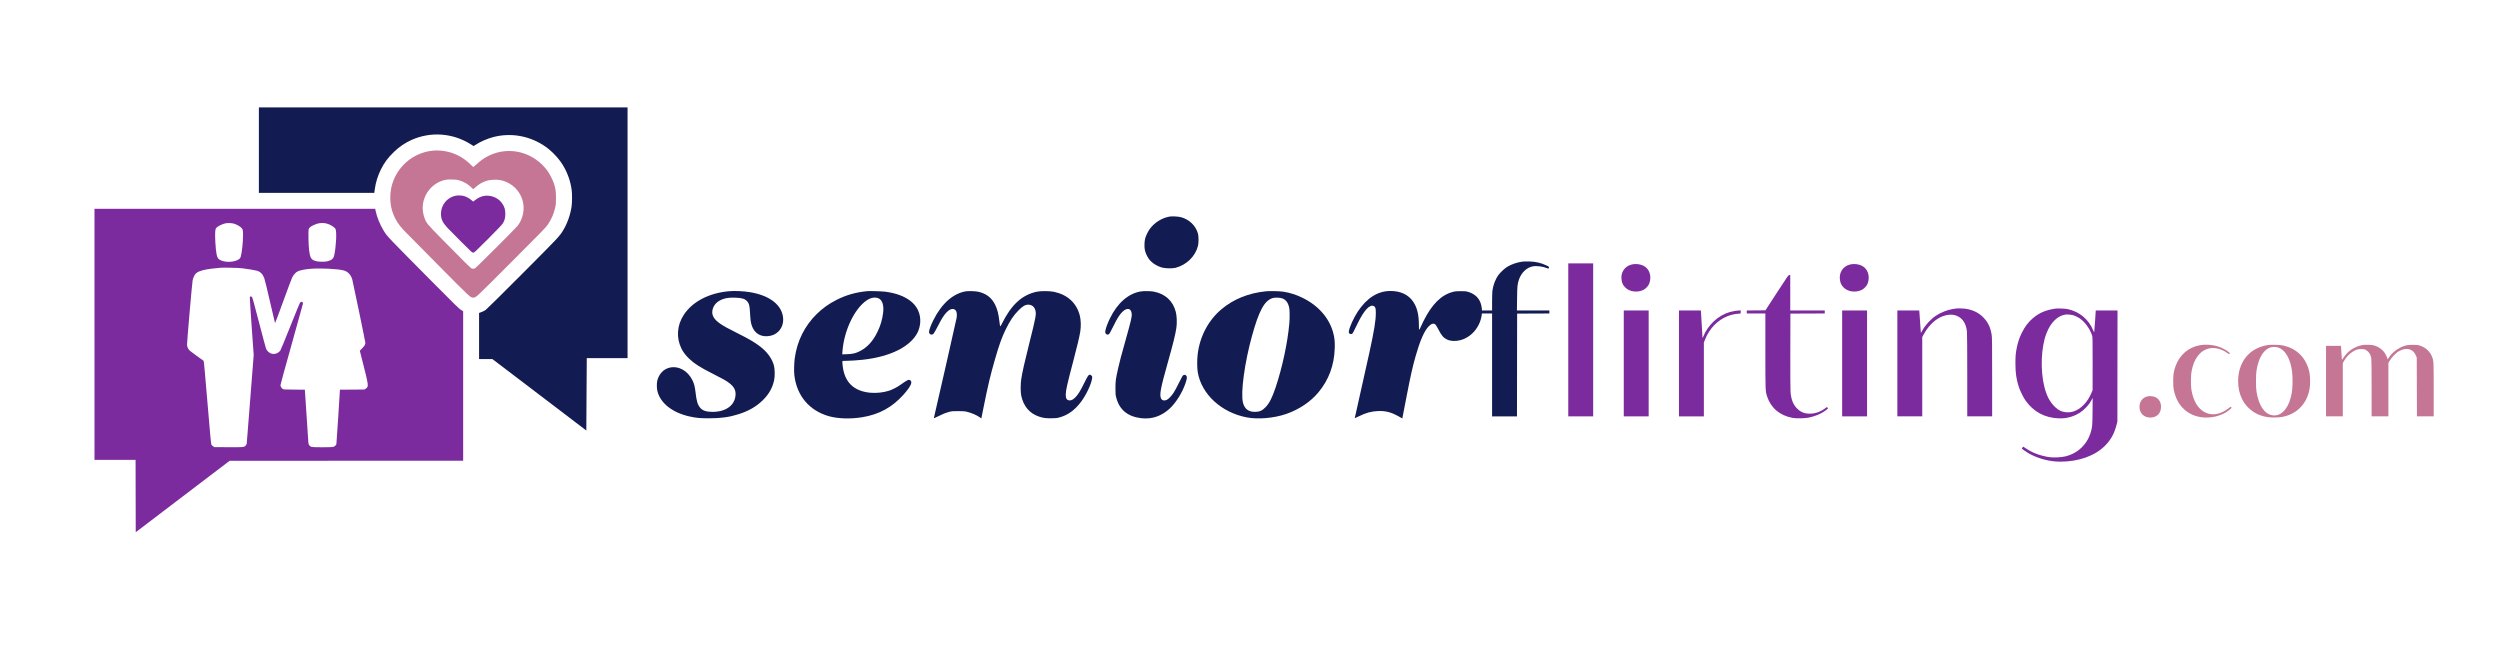 <?xml version="1.0" standalone="no"?>
<!DOCTYPE svg PUBLIC "-//W3C//DTD SVG 20010904//EN"
 "http://www.w3.org/TR/2001/REC-SVG-20010904/DTD/svg10.dtd">
<svg xmlns="http://www.w3.org/2000/svg" version="1.0" width="8334pt" height="2177pt" viewBox="0 0 8334 2177" preserveAspectRatio="xMidYMid meet">
<g xmlns="http://www.w3.org/2000/svg" transform="translate(0,2177) scale(0.1,-0.1)" fill="#c57694" stroke="none">
<path d="M14440 16750 c-812 -77 -1430 -753 -1430 -1565 0 -413 147 -772 443 -1083 61 -65 577 -587 1147 -1161 1100 -1110 1080 -1091 1174 -1091 95 0 41 -51 1269 1179 1086 1087 1158 1162 1226 1264 119 181 187 338 237 552 26 111 28 135 28 325 0 221 -12 309 -69 486 -38 117 -146 327 -220 427 -461 619 -1260 826 -1940 502 -115 -55 -251 -144 -344 -226 -40 -35 -97 -85 -128 -111 l-56 -47 -96 91 c-210 201 -426 328 -686 403 -169 49 -390 71 -555 55z m873 -994 c154 -46 282 -120 392 -227 l71 -68 71 64 c119 105 219 164 355 211 161 54 397 59 561 10 316 -94 554 -326 651 -635 91 -291 30 -627 -158 -868 -24 -32 -352 -365 -728 -741 -648 -647 -687 -684 -726 -689 -22 -3 -53 -2 -69 1 -33 9 -269 241 -976 961 -534 543 -548 560 -613 752 -84 249 -67 506 49 738 111 222 318 405 543 479 117 38 176 46 334 42 132 -3 168 -7 243 -30z"/>
<path d="M73345 10264 c-395 -71 -688 -322 -824 -707 -59 -169 -75 -269 -75 -492 0 -168 4 -216 22 -302 54 -250 145 -434 291 -587 165 -172 351 -268 605 -312 142 -25 357 -15 506 24 189 50 332 120 461 227 62 51 69 64 44 85 -12 10 -19 10 -33 -1 -11 -8 -48 -36 -83 -63 -35 -26 -104 -68 -153 -93 -449 -226 -878 18 -1021 581 -39 153 -49 249 -48 456 0 150 5 221 21 310 77 427 289 702 592 766 182 39 412 -20 597 -152 63 -45 67 -46 80 -28 12 16 9 22 -29 55 -89 78 -251 160 -398 202 -163 47 -394 60 -555 31z"/>
<path d="M75590 10266 c-254 -45 -459 -142 -623 -296 -229 -214 -357 -539 -357 -905 0 -444 182 -810 508 -1023 214 -139 455 -200 751 -189 163 6 255 22 381 63 401 134 673 465 745 906 19 120 19 366 0 486 -72 441 -344 772 -745 906 -137 45 -216 57 -405 61 -122 3 -204 0 -255 -9z m372 -86 c182 -68 328 -275 403 -570 45 -178 59 -308 59 -545 0 -237 -14 -367 -59 -545 -106 -416 -352 -647 -630 -590 -258 52 -441 334 -512 785 -13 82 -18 171 -18 350 0 179 5 268 18 350 59 376 196 635 392 742 104 57 235 65 347 23z"/>
<path d="M78767 10270 c-266 -48 -494 -196 -638 -414 -32 -49 -59 -85 -59 -80 0 5 -7 99 -15 209 -8 110 -15 212 -15 228 l0 27 -250 0 -250 0 0 -1175 0 -1175 280 0 280 0 0 888 0 887 48 84 c88 157 246 298 398 358 57 22 86 26 164 27 81 0 102 -3 145 -24 102 -50 174 -153 194 -281 7 -41 11 -400 11 -1001 l0 -938 280 0 280 0 0 893 0 893 52 84 c33 55 85 118 147 180 78 78 112 104 182 138 247 122 455 54 542 -175 l22 -58 3 -977 3 -978 279 0 280 0 0 884 c0 954 0 957 -54 1099 -67 177 -209 310 -401 374 -74 25 -93 27 -240 27 -184 0 -262 -16 -402 -83 -164 -79 -306 -199 -393 -334 l-43 -68 -28 75 c-67 184 -210 320 -404 383 -67 21 -103 26 -215 29 -74 1 -157 -1 -183 -6z"/>
<path d="M71609 8560 c-165 -29 -273 -152 -286 -324 -17 -221 135 -386 357 -386 219 0 360 141 360 360 0 162 -82 286 -221 333 -59 20 -152 28 -210 17z"/>
</g>
<g xmlns="http://www.w3.org/2000/svg" transform="translate(0,2177) scale(0.1,-0.1)" fill="#7b2b9e" stroke="none">
<path xmlns="http://www.w3.org/2000/svg" fill="#131c52" d="M8630 16765 l0 -1425 1923 0 1924 0 17 122 c32 231 97 442 201 653 115 232 236 396 437 590 178 172 372 304 589 401 639 284 1369 231 1966 -142 l101 -64 60 39 c156 104 395 209 593 261 559 146 1148 55 1648 -255 251 -155 511 -415 667 -667 162 -261 266 -556 303 -858 16 -121 13 -407 -4 -528 -40 -279 -141 -567 -280 -797 -124 -205 -147 -229 -1354 -1440 -641 -643 -1193 -1189 -1226 -1213 -32 -23 -97 -57 -142 -74 l-83 -31 0 -769 0 -768 223 0 222 -1 1565 -1190 1565 -1191 6 964 c3 529 7 1072 8 1206 l1 242 680 0 680 0 0 4180 0 4180 -6145 0 -6145 0 0 -1425z"/>
<path d="M15193 15246 c-285 -54 -493 -307 -493 -601 0 -180 52 -292 216 -470 62 -66 271 -279 466 -472 346 -346 354 -353 393 -353 40 0 47 7 492 453 300 300 464 473 491 514 63 100 87 187 87 323 0 142 -25 229 -97 337 -62 92 -132 154 -233 204 -226 112 -474 82 -673 -80 -34 -28 -65 -51 -68 -51 -3 0 -30 22 -59 48 -58 54 -163 112 -242 135 -77 23 -197 28 -280 13z"/>
<path d="M3150 10625 l0 -4185 685 0 685 0 2 -1206 3 -1206 1565 1191 1565 1190 3893 1 3892 0 0 2493 0 2492 -73 44 c-60 37 -205 178 -877 855 -1650 1664 -1570 1579 -1707 1799 -113 184 -216 435 -258 635 l-18 82 -4678 0 -4679 0 0 -4185z m4650 3689 c70 -20 177 -76 228 -120 66 -56 76 -94 74 -276 -2 -250 -38 -572 -77 -706 -13 -41 -25 -59 -57 -82 -167 -121 -547 -117 -680 8 -61 56 -89 204 -109 557 -14 250 -9 407 15 456 30 64 215 158 351 179 74 11 182 4 255 -16z m3089 4 c119 -29 265 -120 297 -185 43 -89 19 -581 -43 -867 -25 -119 -82 -170 -233 -207 -80 -20 -289 -17 -370 4 -166 45 -201 97 -236 362 -20 150 -30 646 -15 703 13 47 54 83 151 132 149 75 302 94 449 58z m-2809 -1492 c169 -20 423 -62 487 -81 114 -34 190 -111 242 -245 17 -43 99 -380 191 -785 89 -390 165 -713 169 -717 4 -5 125 319 270 720 145 400 282 763 303 806 47 93 120 171 193 205 68 32 252 68 414 80 339 27 922 -2 1111 -55 141 -40 238 -144 284 -304 24 -85 436 -2077 436 -2111 0 -52 -28 -99 -107 -181 l-78 -80 129 -511 c139 -549 153 -633 122 -699 -10 -21 -34 -44 -59 -59 l-42 -24 -407 -3 -408 -3 0 -33 c0 -60 -110 -1750 -116 -1777 -8 -40 -58 -85 -108 -98 -57 -14 -666 -15 -716 -1 -20 5 -51 25 -69 44 -28 29 -34 44 -42 107 -4 41 -31 443 -59 894 -28 451 -53 830 -56 842 l-4 22 -354 3 c-342 3 -356 4 -383 24 -44 33 -73 82 -73 126 0 21 169 636 375 1367 206 730 375 1338 375 1350 0 57 -46 79 -89 44 -15 -12 -124 -276 -331 -797 -171 -428 -321 -794 -335 -812 -109 -142 -303 -153 -420 -22 -21 22 -45 59 -55 82 -10 22 -116 418 -236 880 -189 727 -221 840 -241 853 -24 16 -58 10 -66 -11 -3 -7 25 -444 62 -972 l68 -959 -114 -1460 c-62 -803 -115 -1475 -118 -1493 -3 -18 -19 -48 -36 -67 -48 -54 -76 -57 -590 -53 l-455 3 -43 28 c-23 15 -48 42 -56 60 -11 23 -48 421 -130 1407 -83 991 -118 1376 -127 1381 -38 22 -438 315 -464 341 -48 46 -83 118 -90 184 -5 59 164 2017 187 2157 14 84 67 195 115 236 104 92 333 144 814 185 106 9 603 -3 730 -18z"/>
<path xmlns="http://www.w3.org/2000/svg" fill="#131c52" d="M38987 14550 c-253 -46 -492 -193 -649 -400 -60 -78 -140 -241 -163 -330 -26 -102 -31 -280 -11 -381 21 -99 75 -220 139 -306 94 -126 266 -237 442 -284 111 -30 347 -32 450 -5 365 98 655 384 742 733 24 96 23 315 -1 403 -73 268 -291 478 -571 551 -90 23 -298 34 -378 19z"/>
<path xmlns="http://www.w3.org/2000/svg" fill="#131c52" d="M50752 13049 c-174 -24 -357 -85 -496 -167 -91 -54 -226 -177 -298 -272 -104 -136 -184 -344 -208 -540 -5 -46 -10 -212 -10 -367 l0 -283 -169 0 -168 0 -6 74 c-4 40 -18 109 -32 153 -62 197 -208 331 -430 395 -69 19 -102 22 -245 22 -146 0 -176 -4 -265 -27 -383 -103 -691 -410 -969 -965 -35 -70 -80 -166 -101 -214 -20 -48 -41 -85 -46 -82 -5 3 -9 73 -9 155 0 345 -57 581 -185 775 -159 238 -419 363 -760 364 -425 1 -795 -234 -1096 -693 -127 -194 -262 -487 -291 -633 -9 -45 -8 -57 6 -79 21 -32 62 -42 95 -24 27 15 36 32 190 349 216 444 405 645 540 575 54 -27 66 -73 65 -235 -2 -264 -52 -568 -219 -1335 -47 -215 -463 -2082 -480 -2151 -4 -18 14 -12 129 46 234 117 418 168 642 177 268 11 448 -39 740 -206 l71 -41 21 108 c12 59 64 330 117 602 143 736 201 998 306 1368 146 513 286 835 432 989 89 94 167 117 225 68 18 -15 61 -85 106 -173 105 -204 166 -274 291 -333 111 -52 268 -60 425 -22 375 93 670 436 725 846 l6 47 170 0 169 0 0 -1715 0 -1715 415 0 415 0 2 1713 3 1712 538 3 537 2 0 50 0 50 -541 0 -541 0 5 393 c5 432 12 496 68 652 81 223 256 387 457 426 125 24 344 -4 476 -61 45 -19 46 -19 56 0 20 38 11 49 -72 89 -184 88 -363 130 -583 136 -82 2 -183 -1 -223 -6z"/>
<path d="M52280 10440 l0 -2550 415 0 415 0 0 2550 0 2550 -415 0 -415 0 0 -2550z"/>
<path d="M54398 12954 c-256 -61 -395 -297 -333 -562 20 -85 48 -135 109 -200 141 -150 410 -186 613 -84 78 40 164 133 192 207 91 243 11 494 -192 596 -110 56 -266 73 -389 43z"/>
<path d="M61678 12954 c-256 -61 -395 -297 -333 -562 20 -85 48 -135 109 -200 141 -150 410 -186 613 -84 78 40 164 133 192 207 91 243 11 494 -192 596 -110 56 -266 73 -389 43z"/>
<path d="M59234 12012 l-381 -587 -312 -3 -311 -2 0 -50 0 -50 310 0 310 0 0 -1236 c0 -1360 0 -1354 61 -1538 127 -381 427 -631 849 -707 124 -23 412 -17 540 10 217 46 409 127 550 232 43 31 80 61 83 66 3 5 -2 19 -12 32 l-17 23 -80 -58 c-149 -107 -319 -164 -493 -164 -179 0 -301 49 -422 170 -133 133 -200 303 -220 555 -6 80 -9 606 -7 1370 l3 1240 573 3 572 2 0 50 0 50 -575 0 -575 0 0 590 0 590 -32 0 c-32 0 -39 -10 -414 -588z"/>
<path xmlns="http://www.w3.org/2000/svg" fill="#131c52" d="M24315 12063 c-671 -56 -1225 -342 -1517 -783 -230 -348 -261 -763 -83 -1127 60 -122 141 -228 261 -343 179 -170 361 -285 807 -510 336 -170 440 -229 541 -310 140 -111 199 -219 197 -359 -5 -359 -308 -592 -770 -591 -199 0 -324 40 -402 128 -93 106 -130 228 -164 536 -18 168 -49 284 -101 389 -161 321 -456 486 -755 423 -200 -43 -358 -205 -416 -426 -24 -94 -22 -271 6 -373 105 -396 505 -706 1071 -831 222 -49 342 -60 650 -60 396 0 675 39 977 135 347 111 602 259 818 474 202 200 317 407 372 665 27 128 24 356 -5 475 -58 230 -216 452 -454 638 -184 143 -382 259 -798 467 -310 155 -414 212 -531 292 -217 147 -300 288 -270 453 33 179 159 310 364 379 106 36 225 48 397 43 228 -7 323 -37 400 -124 61 -70 80 -142 91 -358 13 -251 25 -342 58 -442 85 -251 271 -378 529 -360 150 11 268 62 363 159 111 113 165 261 156 428 -26 441 -434 768 -1099 879 -212 36 -504 50 -693 34z"/>
<path xmlns="http://www.w3.org/2000/svg" fill="#131c52" d="M28910 12064 c-378 -36 -702 -128 -1027 -293 -250 -127 -452 -271 -652 -465 -405 -395 -659 -903 -737 -1476 -21 -158 -29 -427 -15 -555 75 -692 500 -1198 1159 -1381 298 -83 720 -96 1104 -33 561 91 997 329 1373 748 248 277 321 436 224 487 -54 28 -84 13 -339 -166 -100 -70 -254 -149 -360 -184 -186 -61 -420 -86 -627 -68 -556 51 -867 357 -923 911 -16 168 -26 151 88 151 132 0 396 17 572 36 923 99 1599 434 1839 911 46 93 81 224 88 334 18 291 -100 547 -334 723 -206 155 -474 253 -823 301 -111 15 -515 28 -610 19z m384 -243 c120 -59 174 -229 147 -465 -26 -231 -85 -433 -186 -642 -156 -325 -359 -543 -618 -664 -132 -62 -219 -81 -401 -87 l-159 -6 7 99 c48 683 397 1421 805 1699 140 96 293 121 405 66z"/>
<path xmlns="http://www.w3.org/2000/svg" fill="#131c52" d="M32206 12060 c-432 -69 -817 -409 -1095 -970 -82 -165 -141 -326 -141 -384 0 -83 89 -120 149 -62 17 16 80 126 141 246 129 253 202 369 289 462 100 107 203 144 277 99 63 -38 85 -131 65 -273 -9 -59 -702 -3114 -758 -3336 -5 -21 7 -17 133 46 168 84 242 114 371 150 93 25 109 27 303 27 181 -1 216 -3 300 -24 161 -40 316 -108 426 -186 l48 -34 87 432 c133 662 220 1027 363 1522 144 501 230 741 361 1010 142 291 266 476 430 640 139 140 223 189 325 189 117 -1 203 -69 236 -190 34 -128 17 -223 -206 -1109 -154 -611 -229 -948 -266 -1185 -25 -160 -25 -434 0 -550 76 -353 276 -590 588 -696 138 -47 222 -59 408 -58 156 1 186 4 272 27 283 75 516 243 725 521 178 237 355 616 370 792 5 58 4 61 -27 87 -72 61 -94 37 -238 -256 -131 -264 -193 -365 -282 -461 -79 -84 -146 -120 -211 -114 -87 9 -121 63 -121 192 0 138 47 346 254 1131 126 478 198 781 229 964 29 173 23 399 -14 542 -110 421 -407 694 -860 791 -137 29 -438 32 -567 5 -498 -104 -854 -429 -1171 -1069 -24 -49 -48 -88 -54 -88 -6 0 -18 67 -28 158 -28 259 -69 416 -146 570 -117 233 -298 370 -566 428 -85 19 -318 26 -399 14z"/>
<path xmlns="http://www.w3.org/2000/svg" fill="#131c52" d="M38030 12055 c-416 -68 -780 -386 -1030 -900 -74 -151 -131 -306 -150 -402 -10 -52 -10 -64 4 -92 23 -43 61 -57 102 -37 28 13 48 47 152 258 131 267 208 391 301 485 158 159 301 134 318 -56 9 -99 -19 -220 -201 -869 -156 -553 -200 -719 -251 -949 -81 -360 -90 -422 -90 -663 0 -190 3 -225 23 -303 104 -413 379 -643 832 -698 359 -43 684 68 961 328 203 192 407 517 512 819 52 149 63 213 43 253 -23 43 -61 57 -102 37 -28 -13 -48 -47 -152 -258 -65 -134 -146 -283 -180 -333 -72 -108 -166 -205 -225 -234 -82 -40 -160 -21 -192 45 -58 122 -18 336 228 1209 181 644 246 906 282 1140 25 161 17 404 -19 539 -96 368 -354 603 -741 676 -98 18 -329 21 -425 5z"/>
<path xmlns="http://www.w3.org/2000/svg" fill="#131c52" d="M42205 12060 c-582 -59 -1085 -261 -1485 -598 -439 -368 -725 -911 -795 -1508 -22 -186 -20 -454 4 -596 126 -732 787 -1340 1633 -1502 375 -72 903 -27 1308 112 434 149 818 406 1081 723 349 421 526 900 545 1479 7 206 -9 355 -56 522 -137 489 -504 902 -1025 1153 -213 103 -396 162 -625 200 -113 19 -455 28 -585 15z m549 -240 c113 -43 188 -146 222 -304 19 -85 21 -349 4 -536 -56 -634 -234 -1463 -456 -2126 -113 -337 -207 -523 -331 -654 -111 -118 -206 -160 -358 -160 -220 0 -348 100 -400 311 -81 327 56 1334 301 2219 233 842 412 1172 682 1261 81 27 252 21 336 -11z"/>
<path d="M65200 11484 c-14 -2 -59 -9 -100 -15 -178 -27 -405 -117 -568 -226 -173 -116 -358 -318 -452 -495 -24 -45 -45 -78 -46 -73 -2 6 -12 156 -24 335 -11 179 -23 344 -26 368 l-5 42 -365 0 -364 0 0 -1765 0 -1765 415 0 415 0 0 1323 0 1322 53 96 c214 388 533 629 856 646 117 7 188 -7 279 -52 174 -87 278 -264 302 -511 6 -69 10 -610 10 -1466 l0 -1358 415 0 415 0 0 1308 c0 1095 -2 1322 -15 1402 -38 248 -117 418 -270 579 -153 162 -350 260 -595 297 -86 13 -267 17 -330 8z"/>
<path d="M68535 11484 c-337 -48 -546 -136 -766 -321 -152 -128 -268 -281 -370 -488 -78 -160 -127 -300 -162 -471 -43 -203 -51 -296 -51 -549 0 -315 30 -528 110 -774 44 -137 156 -364 228 -465 270 -375 633 -572 1096 -592 167 -7 294 10 450 62 183 61 333 156 471 301 84 88 126 146 182 248 l37 70 -3 -455 c-5 -490 -8 -525 -67 -714 -93 -295 -297 -540 -565 -678 -178 -90 -323 -126 -546 -135 -187 -7 -301 5 -486 53 -215 54 -394 134 -567 252 l-80 54 -23 -28 c-13 -16 -23 -32 -23 -36 0 -11 136 -107 222 -157 308 -177 699 -281 1057 -281 606 0 1143 188 1480 518 205 202 324 414 399 712 l27 105 2 1853 3 1852 -363 0 -363 0 -22 -342 c-13 -189 -25 -354 -28 -368 -5 -21 -11 -12 -39 56 -151 363 -456 615 -847 700 -70 15 -330 27 -393 18z m552 -215 c65 -16 197 -78 258 -123 166 -120 321 -337 396 -555 18 -51 19 -100 19 -940 l-1 -886 -39 -94 c-130 -312 -359 -545 -610 -622 -57 -18 -99 -23 -175 -23 -178 0 -308 56 -446 194 -160 160 -265 362 -339 658 -139 549 -108 1329 71 1780 78 196 156 321 273 437 106 105 226 168 361 189 45 7 177 -2 232 -15z"/>
<path d="M54130 9655 l0 -1765 415 0 415 0 0 1765 0 1765 -415 0 -415 0 0 -1765z"/>
<path d="M55970 9655 l0 -1765 415 0 415 0 0 1230 0 1231 34 87 c144 373 418 660 761 795 94 38 265 77 333 77 22 0 54 3 71 6 30 6 31 9 31 55 l0 49 -47 0 c-66 0 -224 -25 -308 -49 -396 -111 -738 -428 -899 -831 -10 -25 -19 -40 -21 -35 -2 6 -13 190 -24 410 -12 220 -24 424 -27 453 l-5 52 -365 0 -364 0 0 -1765z"/>
<path d="M61410 9655 l0 -1765 415 0 415 0 0 1765 0 1765 -415 0 -415 0 0 -1765z"/>
</g>
</svg>